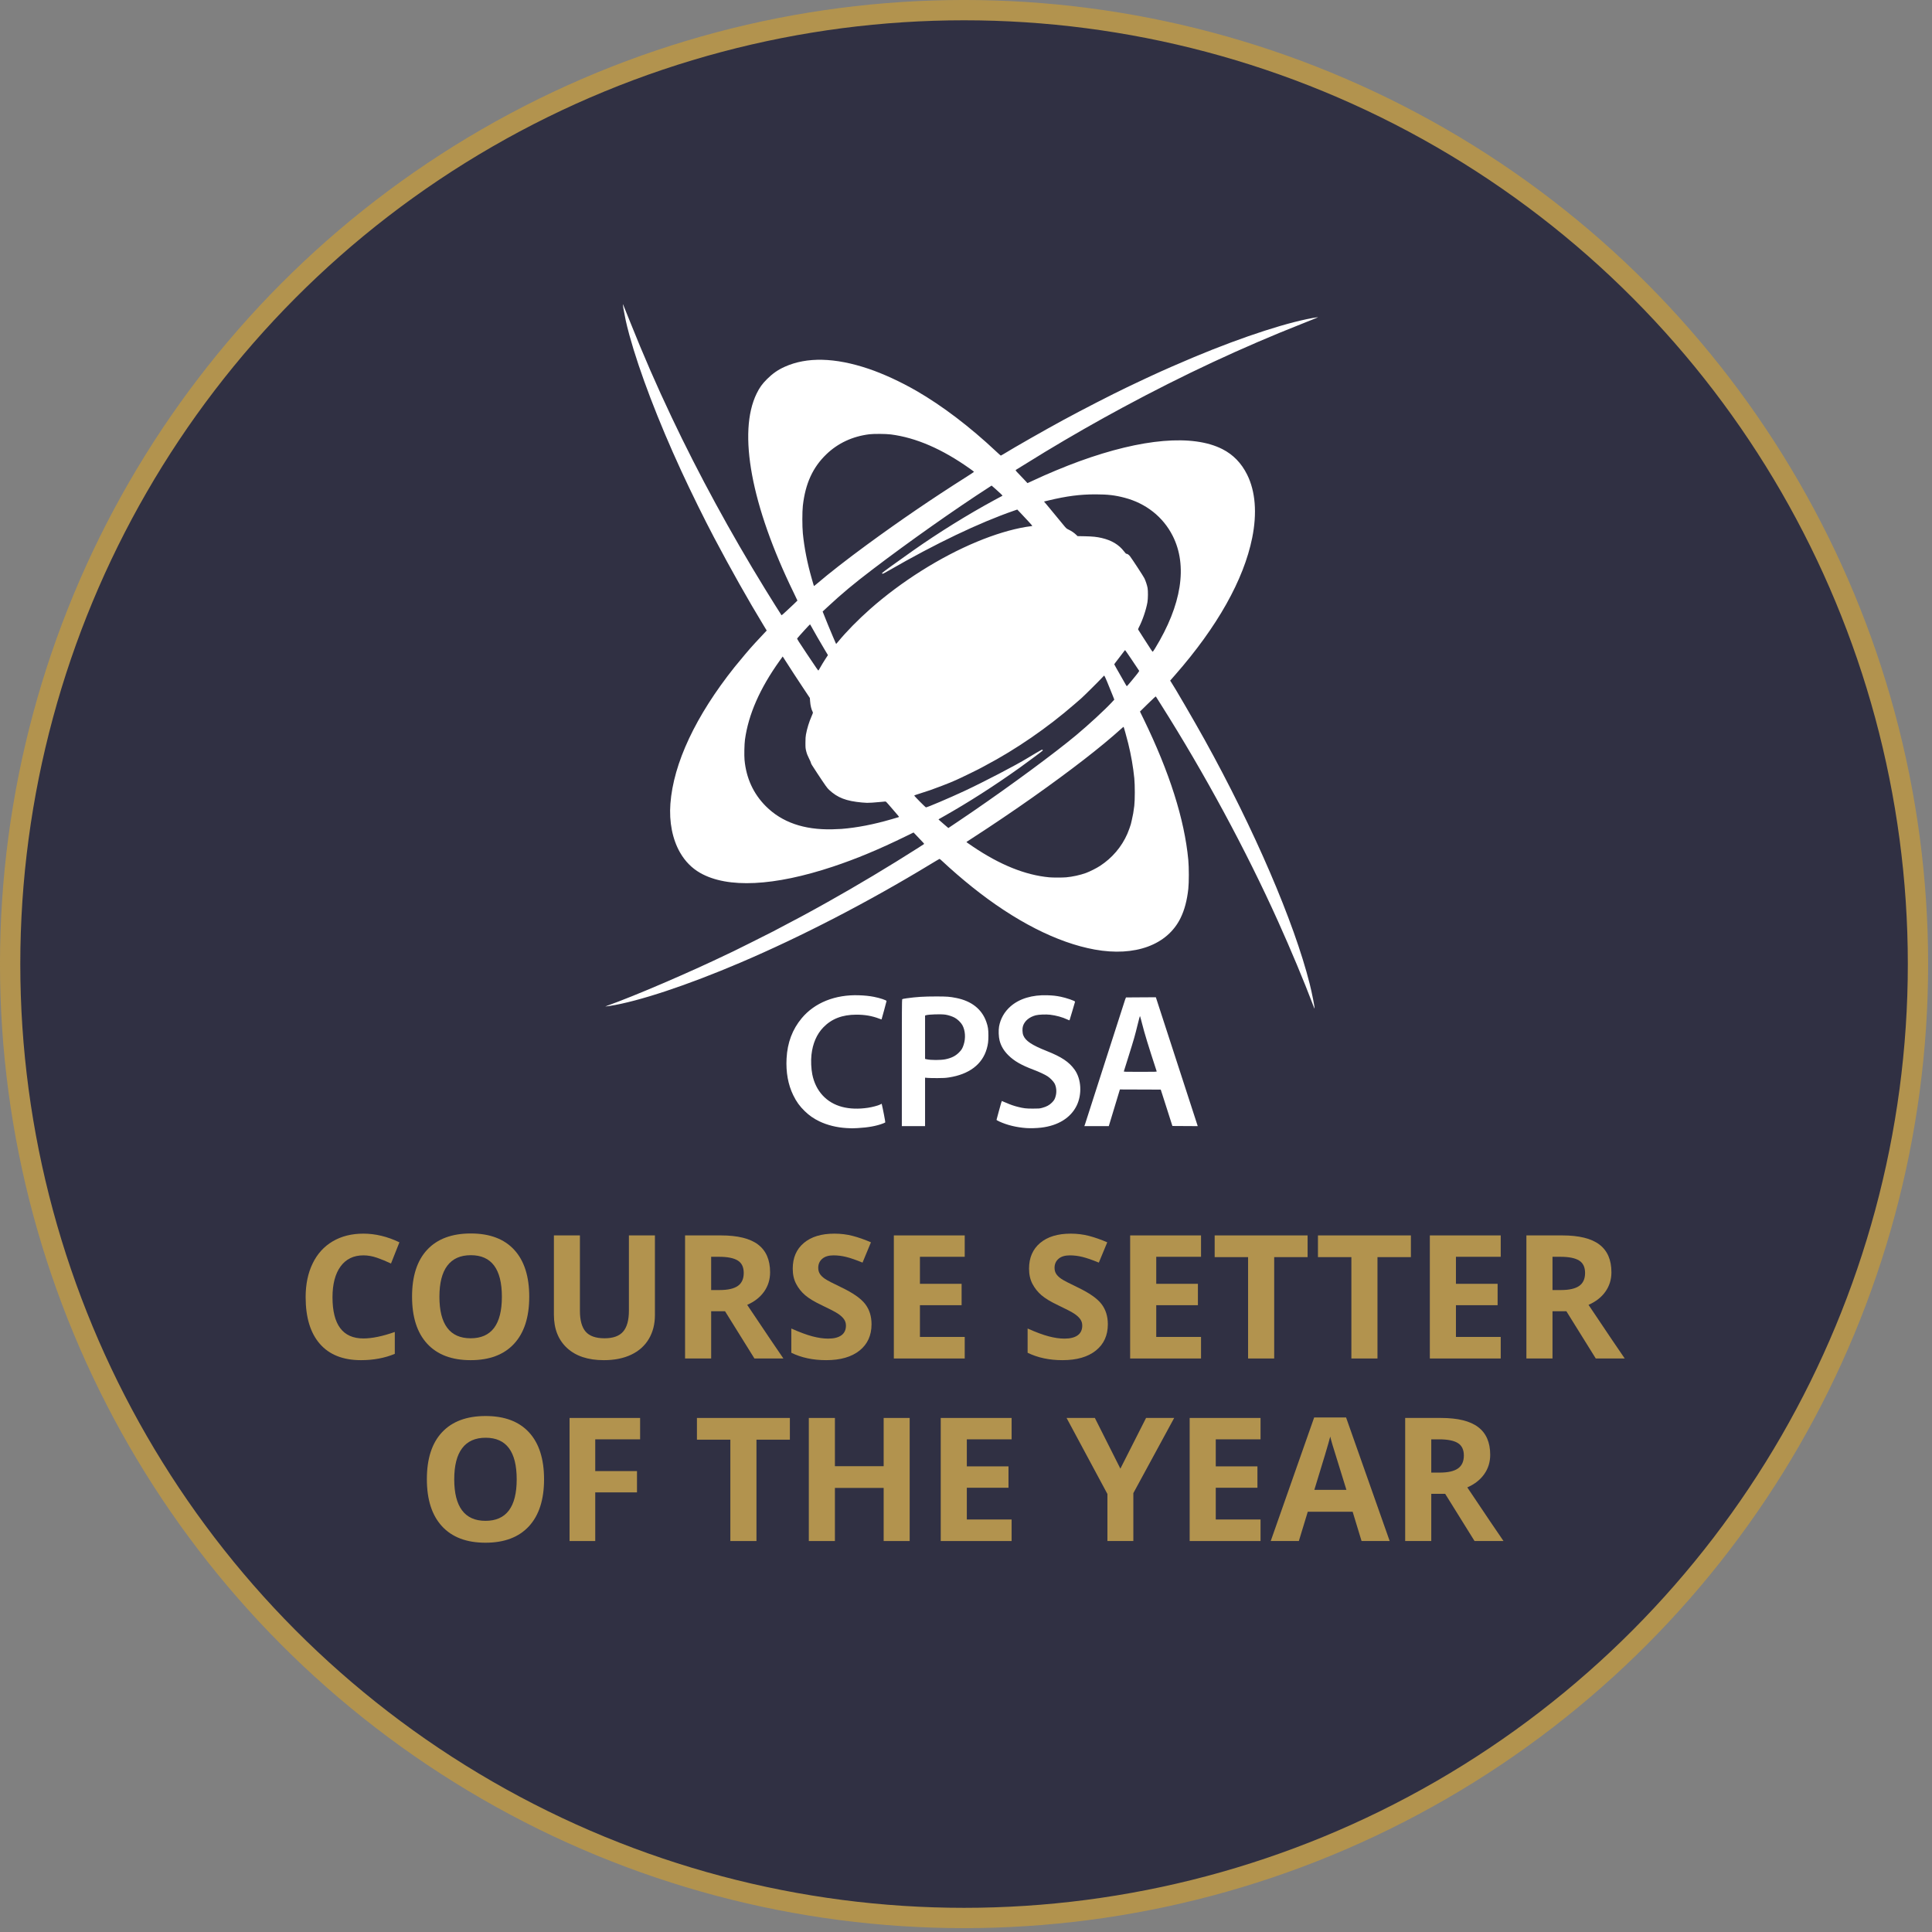 <?xml version="1.0" encoding="UTF-8" standalone="no"?>
<!DOCTYPE svg PUBLIC "-//W3C//DTD SVG 1.1//EN" "http://www.w3.org/Graphics/SVG/1.1/DTD/svg11.dtd">
<svg width="100%" height="100%" viewBox="0 0 254 254" version="1.1" xmlns="http://www.w3.org/2000/svg" xmlns:xlink="http://www.w3.org/1999/xlink" xml:space="preserve" xmlns:serif="http://www.serif.com/" style="fill-rule:evenodd;clip-rule:evenodd;stroke-linecap:round;stroke-linejoin:round;stroke-miterlimit:1.5;">
    <rect x="0" y="0" width="254" height="254" fill="#808080" stroke="none"/>
    <g>
        <circle cx="126.745" cy="126.745" r="125.412" style="fill:#303043;stroke:#b2934e;stroke-width:2.67px;"/>
        <path d="M47.775,165.042c-1.291,0 -2.291,0.485 -2.999,1.455c-0.708,0.971 -1.062,2.323 -1.062,4.057c-0,3.608 1.354,5.412 4.061,5.412c1.137,-0 2.513,-0.284 4.129,-0.852l-0,2.877c-1.328,0.554 -2.811,0.83 -4.45,0.83c-2.353,0 -4.154,-0.714 -5.401,-2.141c-1.247,-1.428 -1.87,-3.477 -1.87,-6.148c-0,-1.683 0.306,-3.157 0.919,-4.422c0.612,-1.265 1.492,-2.236 2.639,-2.911c1.148,-0.675 2.492,-1.012 4.034,-1.012c1.572,-0 3.151,0.38 4.737,1.14l-1.106,2.789c-0.605,-0.288 -1.214,-0.539 -1.827,-0.753c-0.612,-0.214 -1.213,-0.321 -1.804,-0.321Z" style="fill:#b2934e;fill-rule:nonzero;"/>
        <path d="M69.579,170.487c-0,2.679 -0.664,4.737 -1.992,6.176c-1.328,1.439 -3.232,2.158 -5.711,2.158c-2.479,0 -4.383,-0.719 -5.711,-2.158c-1.328,-1.439 -1.992,-3.505 -1.992,-6.198c-0,-2.693 0.665,-4.75 1.997,-6.17c1.332,-1.42 3.241,-2.131 5.728,-2.131c2.486,0 4.388,0.716 5.705,2.148c1.317,1.431 1.976,3.49 1.976,6.175Zm-11.809,0c-0,1.808 0.343,3.169 1.029,4.084c0.686,0.915 1.712,1.373 3.077,1.373c2.737,-0 4.106,-1.819 4.106,-5.457c-0,-3.645 -1.362,-5.467 -4.084,-5.467c-1.365,-0 -2.394,0.459 -3.088,1.378c-0.694,0.918 -1.04,2.282 -1.04,4.089Z" style="fill:#b2934e;fill-rule:nonzero;"/>
        <path d="M86.103,162.419l-0,10.47c-0,1.195 -0.268,2.243 -0.802,3.143c-0.535,0.9 -1.308,1.59 -2.319,2.07c-1.011,0.48 -2.206,0.719 -3.586,0.719c-2.081,0 -3.697,-0.533 -4.848,-1.599c-1.151,-1.066 -1.726,-2.525 -1.726,-4.377l-0,-10.426l3.42,-0l-0,9.906c-0,1.247 0.25,2.161 0.752,2.744c0.502,0.583 1.332,0.875 2.49,0.875c1.122,-0 1.935,-0.294 2.441,-0.88c0.505,-0.587 0.758,-1.507 0.758,-2.762l-0,-9.883l3.42,-0Z" style="fill:#b2934e;fill-rule:nonzero;"/>
        <path d="M93.496,169.602l1.107,-0c1.085,-0 1.885,-0.181 2.402,-0.542c0.516,-0.362 0.774,-0.93 0.774,-1.705c0,-0.767 -0.263,-1.313 -0.791,-1.638c-0.528,-0.325 -1.345,-0.487 -2.451,-0.487l-1.041,0l0,4.372Zm0,2.789l0,6.209l-3.431,-0l0,-16.181l4.715,-0c2.199,-0 3.826,0.4 4.881,1.201c1.055,0.8 1.583,2.016 1.583,3.647c-0,0.951 -0.262,1.798 -0.786,2.54c-0.524,0.741 -1.266,1.322 -2.225,1.743c2.435,3.637 4.021,5.987 4.759,7.05l-3.807,-0l-3.863,-6.209l-1.826,-0Z" style="fill:#b2934e;fill-rule:nonzero;"/>
        <path d="M114.58,174.106c0,1.461 -0.526,2.612 -1.577,3.454c-1.051,0.841 -2.514,1.261 -4.388,1.261c-1.727,0 -3.254,-0.324 -4.582,-0.974l-0,-3.187c1.092,0.487 2.016,0.83 2.772,1.029c0.756,0.199 1.448,0.299 2.075,0.299c0.753,-0 1.33,-0.144 1.732,-0.432c0.402,-0.287 0.604,-0.715 0.604,-1.284c-0,-0.317 -0.089,-0.599 -0.266,-0.846c-0.177,-0.247 -0.437,-0.485 -0.78,-0.714c-0.343,-0.229 -1.043,-0.594 -2.098,-1.096c-0.988,-0.465 -1.73,-0.911 -2.224,-1.339c-0.495,-0.428 -0.889,-0.926 -1.185,-1.494c-0.295,-0.568 -0.442,-1.232 -0.442,-1.992c-0,-1.432 0.485,-2.557 1.455,-3.376c0.97,-0.819 2.311,-1.228 4.023,-1.228c0.841,-0 1.644,0.099 2.407,0.298c0.764,0.2 1.563,0.48 2.397,0.842l-1.107,2.667c-0.863,-0.354 -1.577,-0.602 -2.142,-0.742c-0.564,-0.14 -1.119,-0.21 -1.665,-0.21c-0.65,0 -1.148,0.151 -1.495,0.454c-0.346,0.302 -0.52,0.697 -0.52,1.184c0,0.303 0.07,0.566 0.211,0.791c0.14,0.225 0.363,0.443 0.669,0.653c0.306,0.211 1.031,0.589 2.175,1.135c1.513,0.723 2.549,1.448 3.11,2.175c0.561,0.726 0.841,1.617 0.841,2.672Z" style="fill:#b2934e;fill-rule:nonzero;"/>
        <path d="M126.832,178.6l-9.319,-0l0,-16.181l9.319,-0l0,2.811l-5.888,0l0,3.553l5.479,-0l-0,2.811l-5.479,0l0,4.173l5.888,-0l0,2.833Z" style="fill:#b2934e;fill-rule:nonzero;"/>
        <path d="M145.647,174.106c0,1.461 -0.526,2.612 -1.577,3.454c-1.051,0.841 -2.514,1.261 -4.388,1.261c-1.727,0 -3.254,-0.324 -4.582,-0.974l-0,-3.187c1.092,0.487 2.016,0.83 2.772,1.029c0.756,0.199 1.448,0.299 2.075,0.299c0.753,-0 1.33,-0.144 1.732,-0.432c0.403,-0.287 0.604,-0.715 0.604,-1.284c-0,-0.317 -0.089,-0.599 -0.266,-0.846c-0.177,-0.247 -0.437,-0.485 -0.78,-0.714c-0.343,-0.229 -1.043,-0.594 -2.098,-1.096c-0.988,-0.465 -1.73,-0.911 -2.224,-1.339c-0.495,-0.428 -0.889,-0.926 -1.184,-1.494c-0.296,-0.568 -0.443,-1.232 -0.443,-1.992c-0,-1.432 0.485,-2.557 1.455,-3.376c0.97,-0.819 2.312,-1.228 4.023,-1.228c0.841,-0 1.644,0.099 2.408,0.298c0.763,0.2 1.562,0.48 2.396,0.842l-1.107,2.667c-0.863,-0.354 -1.577,-0.602 -2.142,-0.742c-0.564,-0.14 -1.119,-0.21 -1.665,-0.21c-0.65,0 -1.148,0.151 -1.494,0.454c-0.347,0.302 -0.521,0.697 -0.521,1.184c0,0.303 0.07,0.566 0.211,0.791c0.14,0.225 0.363,0.443 0.669,0.653c0.306,0.211 1.031,0.589 2.175,1.135c1.513,0.723 2.549,1.448 3.11,2.175c0.561,0.726 0.841,1.617 0.841,2.672Z" style="fill:#b2934e;fill-rule:nonzero;"/>
        <path d="M157.899,178.6l-9.319,-0l0,-16.181l9.319,-0l0,2.811l-5.888,0l0,3.553l5.479,-0l-0,2.811l-5.479,0l0,4.173l5.888,-0l0,2.833Z" style="fill:#b2934e;fill-rule:nonzero;"/>
        <path d="M167.517,178.6l-3.431,-0l-0,-13.326l-4.394,0l0,-2.855l12.219,-0l-0,2.855l-4.394,0l-0,13.326Z" style="fill:#b2934e;fill-rule:nonzero;"/>
        <path d="M181.097,178.6l-3.431,-0l0,-13.326l-4.394,0l0,-2.855l12.219,-0l-0,2.855l-4.394,0l0,13.326Z" style="fill:#b2934e;fill-rule:nonzero;"/>
        <path d="M197.3,178.6l-9.319,-0l0,-16.181l9.319,-0l0,2.811l-5.888,0l0,3.553l5.479,-0l-0,2.811l-5.479,0l0,4.173l5.888,-0l0,2.833Z" style="fill:#b2934e;fill-rule:nonzero;"/>
        <path d="M204.107,169.602l1.107,-0c1.084,-0 1.885,-0.181 2.401,-0.542c0.517,-0.362 0.775,-0.93 0.775,-1.705c0,-0.767 -0.264,-1.313 -0.791,-1.638c-0.528,-0.325 -1.345,-0.487 -2.452,-0.487l-1.04,0l-0,4.372Zm-0,2.789l-0,6.209l-3.431,-0l-0,-16.181l4.715,-0c2.198,-0 3.825,0.4 4.881,1.201c1.055,0.8 1.582,2.016 1.582,3.647c0,0.951 -0.262,1.798 -0.786,2.54c-0.523,0.741 -1.265,1.322 -2.224,1.743c2.435,3.637 4.021,5.987 4.759,7.05l-3.807,-0l-3.863,-6.209l-1.826,-0Z" style="fill:#b2934e;fill-rule:nonzero;"/>
        <path d="M71.527,194.487c-0,2.679 -0.664,4.737 -1.992,6.176c-1.329,1.439 -3.232,2.158 -5.711,2.158c-2.48,0 -4.383,-0.719 -5.711,-2.158c-1.328,-1.439 -1.993,-3.505 -1.993,-6.198c0,-2.693 0.666,-4.75 1.998,-6.17c1.332,-1.42 3.241,-2.131 5.728,-2.131c2.486,0 4.388,0.716 5.705,2.148c1.317,1.431 1.976,3.49 1.976,6.175Zm-11.809,0c-0,1.808 0.343,3.169 1.029,4.084c0.686,0.915 1.712,1.373 3.077,1.373c2.737,-0 4.106,-1.819 4.106,-5.457c-0,-3.645 -1.362,-5.467 -4.084,-5.467c-1.365,-0 -2.395,0.459 -3.088,1.378c-0.694,0.918 -1.04,2.282 -1.04,4.089Z" style="fill:#b2934e;fill-rule:nonzero;"/>
        <path d="M78.256,202.6l-3.376,-0l0,-16.181l9.275,-0l0,2.811l-5.899,0l-0,4.173l5.489,-0l0,2.8l-5.489,-0l-0,6.397Z" style="fill:#b2934e;fill-rule:nonzero;"/>
        <path d="M99.451,202.6l-3.431,-0l-0,-13.326l-4.394,0l-0,-2.855l12.218,-0l0,2.855l-4.393,0l-0,13.326Z" style="fill:#b2934e;fill-rule:nonzero;"/>
        <path d="M119.594,202.6l-3.42,-0l-0,-6.984l-6.408,0l-0,6.984l-3.431,-0l-0,-16.181l3.431,-0l-0,6.342l6.408,-0l-0,-6.342l3.42,-0l-0,16.181Z" style="fill:#b2934e;fill-rule:nonzero;"/>
        <path d="M132.997,202.6l-9.319,-0l-0,-16.181l9.319,-0l-0,2.811l-5.888,0l-0,3.553l5.478,-0l0,2.811l-5.478,0l-0,4.173l5.888,-0l-0,2.833Z" style="fill:#b2934e;fill-rule:nonzero;"/>
        <path d="M147.296,193.082l3.376,-6.663l3.697,-0l-5.368,9.883l-0,6.298l-3.409,-0l-0,-6.187l-5.368,-9.994l3.719,-0l3.353,6.663Z" style="fill:#b2934e;fill-rule:nonzero;"/>
        <path d="M165.724,202.6l-9.319,-0l0,-16.181l9.319,-0l0,2.811l-5.888,0l-0,3.553l5.479,-0l-0,2.811l-5.479,0l-0,4.173l5.888,-0l0,2.833Z" style="fill:#b2934e;fill-rule:nonzero;"/>
        <path d="M179.005,202.6l-1.173,-3.852l-5.899,0l-1.173,3.852l-3.697,-0l5.711,-16.247l4.195,-0l5.733,16.247l-3.697,-0Zm-1.992,-6.729c-1.085,-3.49 -1.695,-5.464 -1.832,-5.921c-0.136,-0.458 -0.234,-0.819 -0.293,-1.085c-0.243,0.944 -0.941,3.28 -2.092,7.006l4.217,-0Z" style="fill:#b2934e;fill-rule:nonzero;"/>
        <path d="M188.169,193.602l1.107,-0c1.085,-0 1.885,-0.181 2.402,-0.542c0.516,-0.362 0.775,-0.93 0.775,-1.705c-0,-0.767 -0.264,-1.313 -0.792,-1.638c-0.527,-0.325 -1.345,-0.487 -2.451,-0.487l-1.041,0l0,4.372Zm0,2.789l0,6.209l-3.431,-0l0,-16.181l4.715,-0c2.199,-0 3.826,0.4 4.881,1.201c1.055,0.8 1.583,2.016 1.583,3.647c-0,0.951 -0.262,1.798 -0.786,2.54c-0.524,0.741 -1.265,1.322 -2.225,1.743c2.435,3.637 4.022,5.987 4.759,7.05l-3.807,-0l-3.863,-6.209l-1.826,-0Z" style="fill:#b2934e;fill-rule:nonzero;"/>
        <path id="path28" d="M111.295,148.307c-1.278,-0.073 -2.528,-0.382 -3.567,-0.882c-0.752,-0.362 -1.328,-0.763 -1.926,-1.342c-0.669,-0.647 -1.097,-1.24 -1.515,-2.097c-0.678,-1.394 -0.973,-3.017 -0.877,-4.832c0.11,-2.083 0.765,-3.821 1.994,-5.294c1.698,-2.035 4.395,-3.117 7.505,-3.013c0.777,0.026 1.376,0.089 1.99,0.207c0.777,0.15 1.663,0.446 1.656,0.553c-0.004,0.055 -0.642,2.4 -0.658,2.418c-0.005,0.006 -0.138,-0.039 -0.295,-0.1c-0.949,-0.365 -1.896,-0.53 -3.035,-0.527c-1.836,0.005 -3.24,0.547 -4.326,1.672c-0.868,0.899 -1.397,2.124 -1.559,3.607c-0.085,0.777 -0.039,1.829 0.111,2.577c0.441,2.19 1.866,3.735 3.94,4.273c0.996,0.258 2.132,0.296 3.376,0.111c0.542,-0.08 1.333,-0.289 1.59,-0.419l0.215,-0.11l0.02,0.082c0.131,0.523 0.479,2.336 0.454,2.367c-0.017,0.022 -0.143,0.083 -0.28,0.137c-0.852,0.334 -1.991,0.542 -3.354,0.614c-0.739,0.039 -0.745,0.039 -1.459,-0.002l-0,-0Zm23.648,0.001c-1.318,-0.093 -2.55,-0.394 -3.585,-0.874c-0.272,-0.127 -0.355,-0.181 -0.341,-0.226c0.01,-0.032 0.135,-0.497 0.278,-1.033c0.273,-1.027 0.398,-1.435 0.438,-1.435c0.013,-0 0.041,0.017 0.062,0.038c0.021,0.02 0.07,0.044 0.109,0.052c0.039,0.009 0.236,0.089 0.439,0.179c0.492,0.219 0.942,0.375 1.453,0.505c0.794,0.2 1.086,0.234 2.005,0.234c0.8,-0.001 0.866,-0.006 1.214,-0.099c0.569,-0.152 0.94,-0.352 1.272,-0.685c0.309,-0.31 0.403,-0.475 0.512,-0.903c0.14,-0.547 0.081,-1.167 -0.155,-1.617c-0.142,-0.271 -0.577,-0.718 -0.911,-0.937c-0.36,-0.237 -1.118,-0.591 -1.855,-0.868c-1.599,-0.602 -2.537,-1.141 -3.301,-1.896c-0.604,-0.598 -0.969,-1.209 -1.161,-1.943c-0.125,-0.479 -0.158,-1.335 -0.071,-1.837c0.177,-1.019 0.707,-1.952 1.508,-2.654c1.159,-1.018 2.862,-1.532 4.843,-1.463c0.752,0.026 1.093,0.063 1.747,0.192c0.717,0.142 1.895,0.546 1.895,0.651c0,0.022 -0.158,0.562 -0.351,1.201c-0.194,0.639 -0.359,1.188 -0.368,1.219c-0.014,0.048 -0.067,0.034 -0.311,-0.082c-0.623,-0.297 -1.465,-0.529 -2.258,-0.622c-0.537,-0.064 -1.508,-0.024 -1.881,0.076c-0.851,0.228 -1.451,0.728 -1.675,1.399c-0.108,0.321 -0.091,0.902 0.035,1.226c0.286,0.734 1.114,1.291 3.075,2.067c1.962,0.778 2.947,1.437 3.678,2.461c0.886,1.242 0.995,3.248 0.258,4.739c-0.789,1.596 -2.44,2.616 -4.657,2.877c-0.599,0.071 -1.421,0.095 -1.94,0.058l0,0Zm-16.379,-8.565c-0,-6.591 0.009,-8.32 0.046,-8.366c0.032,-0.041 0.207,-0.081 0.598,-0.135c1.31,-0.181 2.252,-0.239 3.881,-0.239c1.41,0 1.764,0.027 2.631,0.2c2.016,0.403 3.364,1.473 3.951,3.136c0.217,0.617 0.275,0.992 0.275,1.792c0.001,0.771 -0.049,1.164 -0.222,1.766c-0.587,2.042 -2.328,3.354 -4.987,3.756c-0.428,0.065 -0.704,0.081 -1.482,0.084c-0.526,0.002 -1.11,-0.009 -1.297,-0.026l-0.34,-0.03l-0,6.37l-3.054,0l-0,-8.308Zm5.751,-0.484c0.794,-0.169 1.311,-0.432 1.773,-0.899c0.333,-0.337 0.448,-0.529 0.604,-1.007c0.284,-0.868 0.217,-1.876 -0.172,-2.584c-0.191,-0.348 -0.65,-0.79 -1.021,-0.981c-0.333,-0.172 -0.753,-0.311 -1.159,-0.385c-0.549,-0.1 -2.3,-0.047 -2.632,0.079l-0.09,0.034l-0,5.698l0.174,0.042c0.564,0.135 1.897,0.136 2.523,0.003l-0,-0Zm18.352,8.489c0.058,-0.167 1.256,-3.897 2.663,-8.288c1.406,-4.391 2.573,-8.017 2.593,-8.057c0.02,-0.041 0.052,-0.118 0.072,-0.172l0.035,-0.098l1.962,-0.013c1.078,-0.006 1.964,-0.012 1.968,-0.011c0.008,0.001 5.451,16.744 5.48,16.86l0.021,0.083l-3.327,-0.019l-0.551,-1.729c-0.303,-0.952 -0.648,-2.028 -0.766,-2.392l-0.215,-0.662l-5.371,-0.019l-0.052,0.175c-0.028,0.096 -0.356,1.181 -0.729,2.41l-0.678,2.235l-1.606,0l-1.606,0l0.107,-0.303Zm9.402,-6.899c-1.127,-3.447 -1.575,-4.911 -1.937,-6.337c-0.126,-0.496 -0.241,-0.915 -0.257,-0.932c-0.016,-0.017 -0.157,0.496 -0.313,1.14c-0.356,1.461 -0.459,1.823 -1.195,4.17c-0.326,1.042 -0.602,1.924 -0.613,1.959c-0.018,0.061 0.102,0.065 2.159,0.065c2.057,-0 2.176,-0.004 2.156,-0.065Zm20.527,-8.796c-1.142,-3.014 -2.903,-7.226 -4.558,-10.897c-4.252,-9.434 -9.674,-19.471 -15.426,-28.557c-0.337,-0.533 -0.628,-0.994 -0.646,-1.024c-0.025,-0.043 -0.26,0.169 -1.063,0.958l-1.031,1.014l0.461,0.947c3.426,7.035 5.396,13.243 5.893,18.568c0.091,0.975 0.092,2.96 0.001,3.789c-0.168,1.534 -0.5,2.783 -1.023,3.849c-1.735,3.537 -5.988,5.096 -11.286,4.137c-4.936,-0.893 -10.537,-3.756 -16.138,-8.248c-1.288,-1.033 -2.705,-2.258 -3.819,-3.302c-0.219,-0.205 -0.415,-0.372 -0.435,-0.372c-0.021,-0 -0.537,0.303 -1.148,0.674c-8.177,4.97 -16.984,9.53 -25.061,12.975c-6.961,2.969 -13.366,5.093 -17.153,5.686c-0.317,0.049 -0.582,0.084 -0.589,0.077c-0.007,-0.006 0.116,-0.058 0.273,-0.113c3.459,-1.219 10.903,-4.416 15.858,-6.81c0.396,-0.191 0.726,-0.348 0.735,-0.348c0.025,0 4.588,-2.283 5.18,-2.592c3.061,-1.596 4.683,-2.471 7.193,-3.876c3.88,-2.172 8.029,-4.656 11.921,-7.135c0.394,-0.252 0.732,-0.472 0.751,-0.491c0.035,-0.033 -0.024,-0.1 -0.909,-1.023l-0.472,-0.493l-1.037,0.508c-3.486,1.706 -6.499,2.961 -9.537,3.973c-7.775,2.588 -13.862,2.883 -17.458,0.847c-1.106,-0.626 -2.002,-1.532 -2.674,-2.706c-0.993,-1.734 -1.441,-4.005 -1.262,-6.401c0.397,-5.317 3.321,-11.544 8.44,-17.973c0.585,-0.735 2.196,-2.639 2.413,-2.852c0.01,-0.01 0.176,-0.192 0.368,-0.405c0.33,-0.365 0.547,-0.598 1.174,-1.257l0.269,-0.283l-0.425,-0.699c-1.993,-3.274 -4.299,-7.367 -6.492,-11.521c-1.284,-2.431 -3.048,-6.013 -4.313,-8.757c-3.031,-6.573 -5.498,-13.03 -6.823,-17.856c-0.189,-0.692 -0.443,-1.708 -0.475,-1.902c-0.012,-0.07 -0.071,-0.368 -0.132,-0.661c-0.13,-0.631 -0.26,-1.373 -0.258,-1.485c0.002,-0.084 0.073,0.087 0.963,2.313c1.785,4.465 3.468,8.328 5.466,12.546c3.544,7.482 7.731,15.177 12.29,22.59c0.73,1.188 2.096,3.364 2.144,3.418c0.017,0.018 0.307,-0.23 0.648,-0.555c0.34,-0.324 0.805,-0.76 1.032,-0.968c0.228,-0.209 0.414,-0.391 0.414,-0.405c0,-0.014 -0.221,-0.479 -0.492,-1.033c-5.584,-11.447 -7.375,-21.081 -4.87,-26.188c0.383,-0.78 0.735,-1.272 1.349,-1.882c0.75,-0.747 1.437,-1.226 2.333,-1.63c2.918,-1.314 6.606,-1.229 11.015,0.255c1.936,0.651 4.242,1.714 6.32,2.914c3.382,1.952 7.033,4.727 10.474,7.963c0.318,0.299 0.592,0.543 0.609,0.543c0.018,-0 0.155,-0.076 0.306,-0.17c1.428,-0.882 5.564,-3.24 7.946,-4.529c2.538,-1.374 6.39,-3.352 8.296,-4.261c0.223,-0.106 0.778,-0.37 1.233,-0.587c0.455,-0.217 1.035,-0.49 1.288,-0.607c0.253,-0.118 0.584,-0.271 0.736,-0.342c1.442,-0.671 3.806,-1.709 5.61,-2.462c6.56,-2.74 12.776,-4.744 16.244,-5.237c0.079,-0.011 0.001,0.032 -0.202,0.112c-0.182,0.072 -0.381,0.154 -0.442,0.182c-0.06,0.028 -0.681,0.276 -1.379,0.552c-7.938,3.135 -15.607,6.716 -23.584,11.013c-3.439,1.852 -6.803,3.775 -10.265,5.868c-1.052,0.636 -3.185,1.95 -3.673,2.262c-0.232,0.148 -0.269,0.072 0.343,0.708c0.224,0.233 0.552,0.578 0.728,0.768l0.32,0.345l0.175,-0.076c0.096,-0.041 0.374,-0.169 0.617,-0.284c1.737,-0.821 4.176,-1.837 6.034,-2.512c8.26,-3.003 14.917,-3.568 18.8,-1.596c1.416,0.72 2.491,1.826 3.249,3.341c1.096,2.194 1.327,5.065 0.67,8.329c-1.109,5.507 -4.588,11.695 -10.13,18.017l-0.655,0.748l0.07,0.101c0.405,0.581 3.131,5.267 4.468,7.68c6.504,11.74 11.756,23.945 13.806,32.082c0.308,1.221 0.683,3.131 0.64,3.253c-0.007,0.019 -0.111,-0.225 -0.231,-0.542l-0,-0Zm-32.435,-16.711c0.844,-0.075 1.856,-0.298 2.607,-0.572c0.507,-0.185 1.392,-0.631 1.859,-0.936c1.59,-1.037 2.836,-2.501 3.584,-4.212c0.146,-0.335 0.434,-1.129 0.464,-1.28c0.009,-0.045 0.066,-0.289 0.127,-0.542c0.141,-0.582 0.241,-1.159 0.322,-1.859c0.09,-0.772 0.091,-2.723 0.002,-3.623c-0.145,-1.465 -0.426,-3.077 -0.798,-4.579c-0.179,-0.724 -0.577,-2.155 -0.608,-2.186c-0.008,-0.008 -0.16,0.117 -0.338,0.278c-2.642,2.388 -6.587,5.443 -11.636,9.012c-2.266,1.602 -5.5,3.789 -7.635,5.162c-0.546,0.352 -1.009,0.654 -1.028,0.671c-0.043,0.039 -0.046,0.037 0.808,0.614c3.574,2.416 6.908,3.759 10.062,4.051c0.468,0.043 1.727,0.044 2.208,0l-0,0.001Zm-29.526,-6.365c2.022,-0.159 4.249,-0.591 6.586,-1.276c0.384,-0.113 0.761,-0.223 0.837,-0.244c0.076,-0.022 0.138,-0.053 0.138,-0.07c-0,-0.017 -0.228,-0.291 -0.506,-0.609c-0.278,-0.319 -0.663,-0.766 -0.855,-0.993c-0.275,-0.325 -0.369,-0.413 -0.442,-0.412c-0.05,0 -0.299,0.024 -0.552,0.052c-0.253,0.028 -0.774,0.072 -1.159,0.097c-0.608,0.039 -0.785,0.037 -1.361,-0.017c-2.079,-0.193 -3.196,-0.621 -4.305,-1.65c-0.277,-0.257 -0.448,-0.496 -1.586,-2.217c-0.716,-1.083 -0.824,-1.262 -0.824,-1.37c0,-0.036 -0.112,-0.289 -0.25,-0.562c-0.184,-0.365 -0.279,-0.609 -0.358,-0.92c-0.101,-0.397 -0.108,-0.466 -0.107,-1.14c0,-0.524 0.018,-0.812 0.065,-1.067c0.15,-0.814 0.399,-1.626 0.745,-2.424c0.192,-0.445 0.195,-0.458 0.138,-0.568c-0.179,-0.347 -0.296,-0.834 -0.337,-1.411l-0.03,-0.41l-0.937,-1.411c-0.827,-1.244 -1.433,-2.174 -2.367,-3.631l-0.267,-0.417l-0.404,0.564c-2.597,3.634 -4.101,7.056 -4.557,10.37c-0.08,0.587 -0.112,2.078 -0.056,2.673c0.225,2.399 1.169,4.449 2.801,6.081c2.109,2.109 4.999,3.115 8.718,3.034c0.435,-0.01 0.989,-0.033 1.232,-0.052l0,-0Zm17.237,-2.274c5.211,-3.577 10.777,-7.686 13.606,-10.044c1.613,-1.344 3.832,-3.391 4.697,-4.332l0.322,-0.35l-0.211,-0.541c-0.528,-1.35 -1.067,-2.62 -1.113,-2.62c-0.016,-0 -0.177,0.161 -0.358,0.358c-0.386,0.42 -2.37,2.384 -2.672,2.645c-0.114,0.099 -0.503,0.437 -0.865,0.751c-3.559,3.096 -7.737,5.972 -11.732,8.075c-0.222,0.117 -0.421,0.225 -0.441,0.24c-0.13,0.097 -2.879,1.439 -3.422,1.67c-0.364,0.155 -0.716,0.306 -0.781,0.335c-0.066,0.029 -0.562,0.224 -1.104,0.434c-1.064,0.414 -1.941,0.719 -2.951,1.029c-0.353,0.108 -0.647,0.213 -0.654,0.233c-0.017,0.051 1.476,1.559 1.543,1.559c0.184,-0 3.126,-1.254 5.051,-2.152c2.52,-1.175 6.865,-3.44 8.26,-4.304c0.172,-0.107 0.683,-0.413 1.135,-0.681c0.734,-0.434 0.829,-0.481 0.878,-0.431c0.031,0.03 0.044,0.074 0.03,0.096c-0.037,0.061 -2.028,1.543 -3.073,2.289c-3.318,2.367 -6.738,4.555 -9.971,6.379c-0.354,0.2 -0.65,0.368 -0.658,0.374c-0.018,0.012 0.193,0.203 0.818,0.739l0.474,0.406l1.127,-0.756c0.62,-0.416 1.549,-1.047 2.065,-1.401l0,0Zm20.85,-17.143c0.3,-0.36 0.586,-0.711 0.637,-0.78c0.051,-0.069 0.135,-0.176 0.187,-0.238c0.052,-0.062 0.125,-0.164 0.161,-0.227l0.066,-0.114l-0.914,-1.367c-0.503,-0.751 -0.927,-1.366 -0.943,-1.366c-0.015,-0 -0.131,0.143 -0.258,0.318c-0.127,0.176 -0.442,0.588 -0.7,0.916c-0.258,0.329 -0.469,0.614 -0.469,0.634c0,0.02 0.135,0.266 0.299,0.547c0.297,0.506 0.926,1.608 1.189,2.082c0.075,0.137 0.152,0.249 0.169,0.249c0.018,-0 0.277,-0.295 0.576,-0.654l0,-0Zm-40.851,-1.864c0.139,-0.251 0.416,-0.707 0.615,-1.013l0.363,-0.556l-0.446,-0.744c-0.486,-0.81 -1.467,-2.513 -1.726,-2.996c-0.09,-0.167 -0.173,-0.304 -0.185,-0.304c-0.035,-0.001 -1.49,1.596 -1.683,1.847c-0.043,0.055 0.117,0.309 1.301,2.079c1.317,1.966 1.441,2.145 1.486,2.144c0.012,-0.001 0.136,-0.206 0.275,-0.457Zm43.978,-2.441c3.511,-5.733 4.316,-10.891 2.315,-14.826c-1.262,-2.481 -3.513,-4.259 -6.321,-4.993c-1.266,-0.331 -2.2,-0.44 -3.801,-0.442c-2.043,-0.002 -3.789,0.223 -6.17,0.795l-0.616,0.148l0.472,0.558c0.452,0.535 1.035,1.242 2.012,2.439c0.441,0.539 0.463,0.56 0.737,0.69c0.373,0.177 0.726,0.415 0.982,0.661l0.207,0.199l0.986,0.019c0.995,0.02 1.553,0.078 2.198,0.229c1.306,0.307 2.255,0.878 2.927,1.761c0.179,0.236 0.261,0.315 0.327,0.316c0.135,0.003 0.313,0.131 0.473,0.343c0.289,0.38 1.732,2.589 1.866,2.857c0.166,0.331 0.361,0.916 0.429,1.291c0.071,0.385 0.06,1.427 -0.019,1.876c-0.181,1.026 -0.655,2.412 -1.134,3.319c-0.061,0.116 -0.102,0.235 -0.091,0.265c0.012,0.029 0.341,0.547 0.733,1.151c0.392,0.603 0.809,1.25 0.927,1.437c0.118,0.187 0.233,0.34 0.256,0.339c0.022,-0.001 0.16,-0.195 0.305,-0.432l-0,-0Zm-41.671,-0.882c1.071,-1.308 2.62,-2.887 4.21,-4.294c4.088,-3.618 9.216,-6.85 14.055,-8.859c2.299,-0.955 4.489,-1.618 6.417,-1.943c0.355,-0.059 0.692,-0.108 0.75,-0.108c0.071,-0 0.101,-0.017 0.093,-0.052c-0.012,-0.048 -0.812,-0.922 -1.616,-1.764l-0.346,-0.363l-0.423,0.147c-4.613,1.599 -10.297,4.317 -16.494,7.889c-0.626,0.361 -0.775,0.433 -0.819,0.396c-0.029,-0.024 -0.053,-0.058 -0.053,-0.074c-0,-0.046 1.938,-1.45 4.083,-2.959c3.377,-2.376 7.187,-4.74 10.723,-6.656c0.545,-0.295 1.009,-0.544 1.03,-0.553c0.049,-0.021 -0.297,-0.359 -0.935,-0.916l-0.486,-0.424l-0.3,0.194c-4.499,2.902 -10.593,7.202 -15.385,10.852c-2.482,1.892 -3.987,3.147 -5.858,4.887l-0.67,0.623l0.06,0.154c0.278,0.718 0.953,2.367 1.245,3.041c0.196,0.455 0.381,0.882 0.409,0.948c0.028,0.065 0.056,0.119 0.064,0.119c0.007,0 0.118,-0.128 0.246,-0.285l0,0Zm-2.752,-7.653c1.536,-1.319 3.976,-3.22 6.557,-5.11c4.382,-3.209 8.508,-6.023 13.126,-8.95c0.521,-0.331 0.947,-0.613 0.947,-0.629c0,-0.015 -0.244,-0.201 -0.542,-0.413c-3.649,-2.591 -7.093,-4.082 -10.403,-4.504c-0.639,-0.082 -2.23,-0.093 -2.815,-0.021c-2.216,0.275 -4.127,1.165 -5.653,2.631c-1.789,1.72 -2.763,3.852 -3.093,6.771c-0.088,0.781 -0.087,2.734 0.001,3.63c0.19,1.917 0.577,3.877 1.188,6.016c0.241,0.842 0.26,0.901 0.293,0.901c0.01,0 0.187,-0.145 0.394,-0.322l0,-0Z" style="fill:#fff;fill-rule:nonzero;"/>
    </g>
</svg>

